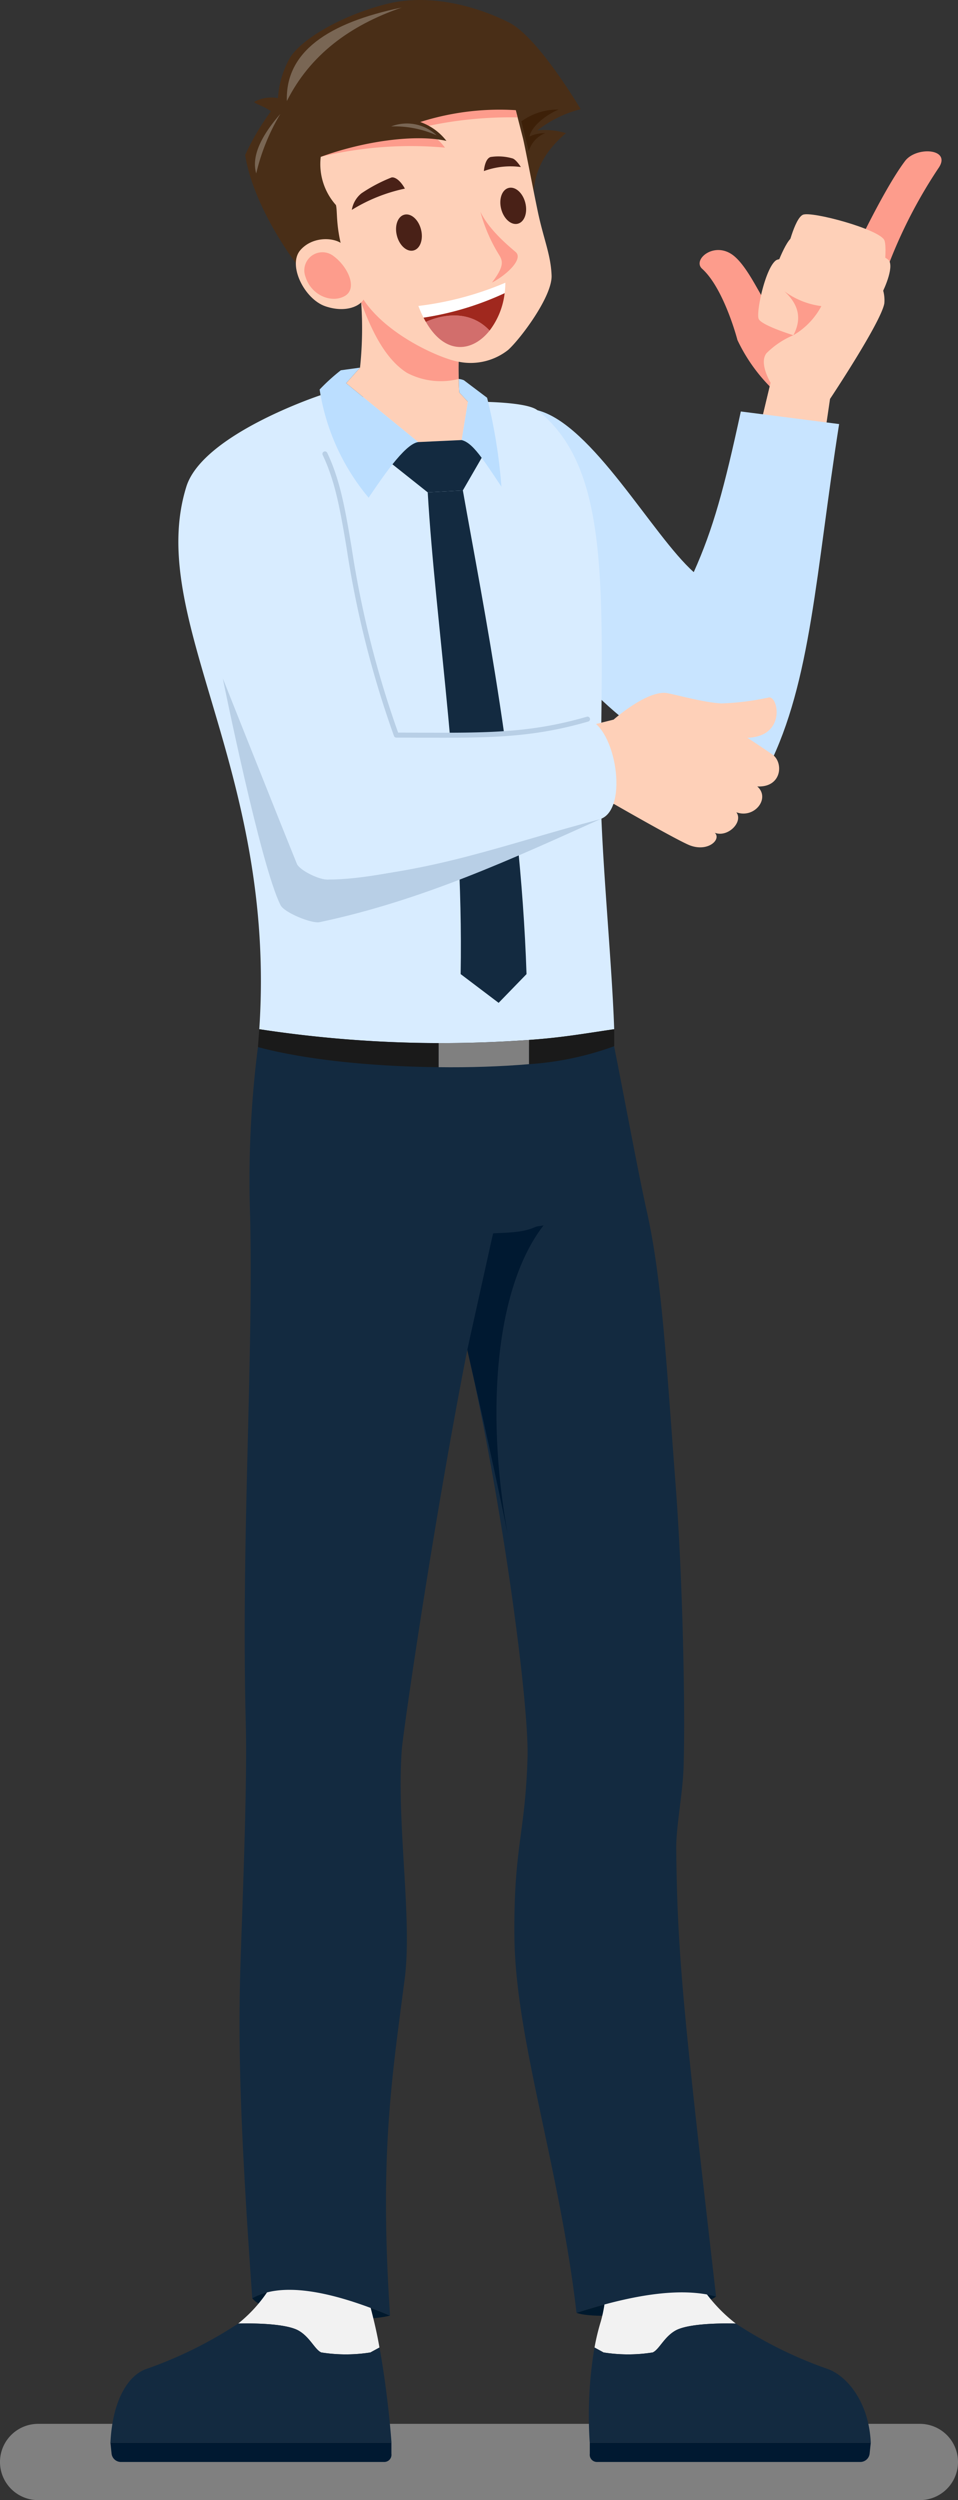 <?xml version="1.0" encoding="UTF-8"?> <svg xmlns="http://www.w3.org/2000/svg" id="Group_18765" data-name="Group 18765" width="132.262" height="345.165" viewBox="0 0 132.262 345.165"><rect x="0" y="0" width="132.262" height="345.165" fill="#333333" stroke="none"/><path id="Path_44151" data-name="Path 44151" d="M716.93,744.4H838.664a5.264,5.264,0,0,0,0-10.529H716.93a5.264,5.264,0,0,0,0,10.529Z" transform="translate(-711.666 -399.233)" fill="gray" style="mix-blend-mode: multiply;isolation: isolate"></path><g id="Group_18752" data-name="Group 18752" transform="translate(74.196 20.893)"><g id="Group_18751" data-name="Group 18751" transform="translate(22.391 0)"><path id="Path_44152" data-name="Path 44152" d="M719.736,212.541a67.453,67.453,0,0,1,8.243-17.1c1.68-2.607-3.145-2.924-4.692-.869-3.139,4.171-7.7,14.077-7.7,14.077Z" transform="translate(-694.928 -193.229)" fill="#fd9c8c"></path><path id="Path_44153" data-name="Path 44153" d="M741.909,219.384s.976-6.043.488-7.55-10.1-4.111-11.277-3.563-2.208,5.139-2.208,5.139Z" transform="translate(-716.867 -199.511)" fill="#fed0b8"></path><path id="Path_44154" data-name="Path 44154" d="M742.882,221.626s1.734-3.3,1.186-4.668-12.53-4.359-13.694-3.126-2.613,5.725-2.613,5.725Z" transform="translate(-717.84 -201.753)" fill="#fed0b8"></path><path id="Path_44155" data-name="Path 44155" d="M753.42,240.369l1.157-4.832a23.364,23.364,0,0,1-4.463-6.408c-.2-.787-2.025-7.273-4.876-9.835-1.4-1.26,1.748-3.924,4.393-1.775,2.1,1.71,3.953,6.258,4.488,6.375,1.822.4,4.481-1.209,5.045-1.707,2.851-2.521,2.438,5.248,1.033,7.273Z" transform="translate(-744.893 -203.083)" fill="#fd9c8c"></path><path id="Path_44156" data-name="Path 44156" d="M738.277,243.364c.031,0,.785-5.2.785-5.2s7.057-10.6,7.5-13.2a5.015,5.015,0,0,0-.583-2.809c-.445-.446-12.915-4.214-14.388-3.117s-2.764,7.194-2.376,8.084S734,229.368,734,229.368a11.491,11.491,0,0,0-3.712,2.488c-1.074,1.371.571,4.069.571,4.069l-1.279,5.341Z" transform="translate(-721.056 -203.979)" fill="#fed0b8"></path><path id="Path_44157" data-name="Path 44157" d="M745.424,232.584a10.172,10.172,0,0,0,3.864-4.021,10.891,10.891,0,0,1-5.116-2.055C746,228.181,746.718,230.131,745.424,232.584Z" transform="translate(-732.477 -207.195)" fill="#fd9c8c"></path></g><path id="Path_44158" data-name="Path 44158" d="M739.943,254.823c7.574,1.932,15.878,17.276,21.583,22.352,2.7-6.02,4.212-11.606,6.5-22.18l13.57,1.736c-3.228,20.518-3.828,35.481-9.766,47.357-.52,1.04-3.314,1.706-4.477,1.461-5.207-1.1-13.714-4.955-22.534-14.81Z" transform="translate(-739.943 -219.079)" fill="#c8e4ff"></path></g><path id="Path_44159" data-name="Path 44159" d="M804.635,338.774a166.834,166.834,0,0,0,24.766,1.919q6.141.01,12.47-.436c4.427-.312,7.176-.8,11.763-1.483-.336-10-1.957-25.706-1.869-34.549.269-26.785,1.258-42.968-8.729-50.905-1.661-1.32-9.6-1.177-9.6-1.177l-20.34-.9s-16.275,5.369-18.532,12.636C788.9,282.11,807.06,302.708,804.635,338.774Z" transform="translate(-768.839 -196.683)" fill="#d8ecff"></path><g id="Group_18757" data-name="Group 18757" transform="translate(15.245 144.439)"><g id="Group_18754" data-name="Group 18754" transform="translate(45.152 21.486)"><path id="Path_44160" data-name="Path 44160" d="M769.223,705.418c3.346,1.212,17.112-.492,19.267-2.252C783.661,701.843,777.01,702.9,769.223,705.418Z" transform="translate(-750.026 -552.032)" fill="#00192d"></path><g id="Group_18753" data-name="Group 18753" transform="translate(20.897 138.846)"><path id="Path_44161" data-name="Path 44161" d="M732.42,738.333v1.542a.994.994,0,0,0,1,1.132H769.8a1.3,1.3,0,0,0,1.252-1.132l.16-1.542Z" transform="translate(-732.286 -705.878)" fill="#001931"></path><path id="Path_44162" data-name="Path 44162" d="M764.526,701.734c.45.25.961.521,1.241.681a21.5,21.5,0,0,0,6.8,0c.891-.4,1.562-2.133,3.145-3.024,2.133-1.192,8.321-.962,8.321-.962a21.481,21.481,0,0,1-4.867-5.277l-1.252-10.414-12.718-.33s.881,8.131.881,11.426a18.256,18.256,0,0,1-.691,4.326A30.8,30.8,0,0,0,764.526,701.734Z" transform="translate(-763.74 -682.407)" fill="#f2f2f2"></path><path id="Path_44163" data-name="Path 44163" d="M732.538,726.436h38.8c-.27-5.708-3.355-9.2-5.868-10.134a57.775,57.775,0,0,1-12.768-6.3s-6.189-.23-8.321.962c-1.583.891-2.253,2.624-3.145,3.024a21.494,21.494,0,0,1-6.8,0c-.28-.16-.791-.431-1.241-.681A56.329,56.329,0,0,0,732.538,726.436Z" transform="translate(-732.413 -693.981)" fill="#132a40"></path></g><path id="Path_44164" data-name="Path 44164" d="M773.339,463.576c4.932,21.511,8.53,48.958,8.318,56.265-.308,10.621-1.922,12.3-1.811,24.738.125,14.126,6.226,31.7,8.574,51.955,7.787-2.522,14.438-3.575,19.267-2.252-4.448-38.774-5.361-47-5.5-61.878-.028-2.974.9-7.539,1.014-11.245.256-7.974-.132-26.18-1.087-38.788-1.344-17.631-1.905-28.73-4.053-38.2a61.354,61.354,0,0,0-28.834,1.594C770.533,451.438,771.946,457.486,773.339,463.576Z" transform="translate(-769.223 -443.148)" fill="#132a40"></path></g><path id="Path_44165" data-name="Path 44165" d="M814.166,490.551c-3.09-16.917-1.815-35.394,5.923-43.79-2.4,2.078-4.344,2.1-7.946,2.252l-3.561,16.079C810.591,473.842,812.565,482.668,814.166,490.551Z" transform="translate(-759.315 -423.179)" fill="#001931"></path><g id="Group_18756" data-name="Group 18756" transform="translate(0)"><path id="Path_44166" data-name="Path 44166" d="M846.784,703.148c2.064,2.757,14.943,3.478,19.023,2.4C857.044,701.88,850.622,700.986,846.784,703.148Z" transform="translate(-827.202 -530.293)" fill="#00192d"></path><g id="Group_18755" data-name="Group 18755" transform="translate(0 160.332)"><path id="Path_44167" data-name="Path 44167" d="M885.24,738.333v1.542a.994.994,0,0,1-1,1.132h-36.38a1.3,1.3,0,0,1-1.252-1.132l-.16-1.542Z" transform="translate(-846.447 -705.878)" fill="#001931"></path><path id="Path_44168" data-name="Path 44168" d="M868.814,701.734c-.451.25-.962.521-1.242.681a21.5,21.5,0,0,1-6.8,0c-.891-.4-1.562-2.133-3.144-3.024-2.133-1.192-8.322-.962-8.322-.962a19.494,19.494,0,0,0,4.6-5.277l-1.472-10.414,12.718-.33s1.283,8.17,1.843,11.426C867.169,694.819,868.2,698.1,868.814,701.734Z" transform="translate(-831.672 -682.407)" fill="#f2f2f2"></path><path id="Path_44169" data-name="Path 44169" d="M885.246,726.436h-38.8c.271-5.708,2.353-9.2,4.867-10.134a57.775,57.775,0,0,0,12.768-6.3s6.188-.23,8.322.962c1.582.891,2.253,2.624,3.144,3.024a21.494,21.494,0,0,0,6.8,0c.28-.16.791-.431,1.242-.681C884.795,719.867,885.246,726.436,885.246,726.436Z" transform="translate(-846.442 -693.981)" fill="#132a40"></path></g><path id="Path_44170" data-name="Path 44170" d="M787.573,578.979c3.838-2.162,10.26-1.268,19.023,2.4-1.464-22.087.2-32.45,2.023-46.493,1.079-8.3-1.157-21.51-.4-31.652.166-2.265,4.267-30.829,9.041-55.194,1.163-5.944,2.369-11.48,3.568-16.079l21.15-3.326c-1.33-6.151-2.785-14.119-4.448-22.508l-49.173.118a144.734,144.734,0,0,0-1.075,23.465c.443,20.4-1.255,44.49-.6,70.082.194,7.392-.323,21.06-.684,31.459C785.619,542.213,785.7,552.737,787.573,578.979Z" transform="translate(-767.991 -406.124)" fill="#132a40"></path></g></g><path id="Path_44171" data-name="Path 44171" d="M820.36,249.244l1.185,1.275-.866,5.3c.887.215,1.739,1.06,2.771,2.452.783,1.039,1.656,2.376,2.729,3.983a74.03,74.03,0,0,0-1.981-12.282s-3.083-2.321-3.2-2.418a2.846,2.846,0,0,0-.714-.18C820.3,247.983,820.319,248.607,820.36,249.244Z" transform="translate(-756.951 -195.06)" fill="#bbdeff"></path><path id="Path_44172" data-name="Path 44172" d="M830.443,247.47h.007v-.693Z" transform="translate(-767.117 -194.81)"></path><path id="Path_44173" data-name="Path 44173" d="M828.27,237.421l9.955,8.133,5.986-.277.866-5.3-1.185-1.275c-.041-.637-.062-1.261-.076-1.87a30.021,30.021,0,0,1,1.261-10.1l-15.165-4.475a51.629,51.629,0,0,1,.277,13.018Z" transform="translate(-780.483 -184.518)" fill="#fed0b8"></path><path id="Path_44174" data-name="Path 44174" d="M828.269,222.257q.3,2.013.433,4.015c1.463,3.977,3.359,7.852,6.325,9.723a10.024,10.024,0,0,0,7.146.84,30.142,30.142,0,0,1,1.26-10.105Z" transform="translate(-778.838 -184.519)" fill="#fd9c8c"></path><path id="Path_44175" data-name="Path 44175" d="M840.077,247.709a30.483,30.483,0,0,0,6.762,14.936c1.046-1.538,2.189-3.214,3.29-4.607,1.337-1.677,2.605-2.944,3.561-3.069l-9.955-8.133,1.919-2.148s-2.314.319-2.653.367A27.014,27.014,0,0,0,840.077,247.709Z" transform="translate(-795.948 -193.933)" fill="#bbdeff"></path><path id="Path_44176" data-name="Path 44176" d="M824.987,265.272l4.87,3.872,4.85-.27,2.6-4.5c-1.032-1.392-1.884-2.238-2.771-2.452l-5.986.277C827.592,262.328,826.324,263.6,824.987,265.272Z" transform="translate(-770.806 -201.167)" fill="#132a40"></path><path id="Path_44177" data-name="Path 44177" d="M814.315,274.17c1.058,18.3,4.975,42.042,4.545,66.507l5.244,3.97,3.852-3.97c-.854-25.89-6.013-51.007-8.791-66.777Z" transform="translate(-755.263 -206.193)" fill="#132a40"></path><g id="Group_18758" data-name="Group 18758" transform="translate(35.611 142.091)"><path id="Path_44178" data-name="Path 44178" d="M793.461,403.56v3.346a42.3,42.3,0,0,0,11.763-2.48v-2.349C800.637,402.756,797.888,403.248,793.461,403.56Z" transform="translate(-756.04 -402.077)" fill="#1a1a1a"></path><path id="Path_44179" data-name="Path 44179" d="M835.218,404.543c6.311,1.7,15.46,2.688,24.951,2.778V404a166.821,166.821,0,0,1-24.766-1.919Z" transform="translate(-835.218 -402.077)" fill="#1a1a1a"></path><path id="Path_44180" data-name="Path 44180" d="M813.73,405.068v3.325c4.268.056,8.528-.083,12.47-.416v-3.346Q819.861,405.089,813.73,405.068Z" transform="translate(-788.779 -403.149)" fill="gray"></path></g><g id="Group_18759" data-name="Group 18759" transform="translate(25.248 59.121)"><path id="Path_44181" data-name="Path 44181" d="M758.914,325.749s4.2-3.731,7.022-3.7c.8.009,5.133,1.327,7.866,1.465a36.1,36.1,0,0,0,6.555-.826c1.312-.172,2.373,5.411-2.975,5.57,0,0,1.773,1.143,3.451,2.309,1.582,1.1,1.318,4.58-2.087,4.408,1.856,1.622-.384,4.489-2.889,3.566.989,1.318-1.153,3.526-2.976,2.834.934.9-.888,2.665-3.383,1.757-1.552-.565-10.547-5.74-10.547-5.74l-4.232.9-.5-11.367Z" transform="translate(-699.445 -285.52)" fill="#fed0b8"></path><path id="Path_44182" data-name="Path 44182" d="M848.856,338.009c-13.5,3.563-28.7,8.385-37.659,8.361-1.165,0-3.824-1.242-4.248-2.124-.268-.558-6.247-16.689-10.266-25.673,0,0,5.25,26.008,7.99,31.353.521,1.014,4.291,2.562,5.388,2.329C824.268,349.24,836.636,343.515,848.856,338.009Z" transform="translate(-791.178 -284.061)" fill="#b8cfe6" style="mix-blend-mode: multiply;isolation: isolate"></path><path id="Path_44183" data-name="Path 44183" d="M812.543,262.644c3.976,8.325,2.456,18.129,9.857,38.821,11.382.026,17.778.3,26.393-2.2,3.9,1.079,5.728,12.362,1.813,13.784-13.5,3.563-23.035,7.44-37.659,8.361-1.162.073-3.824-1.242-4.248-2.124s-13.97-34.991-13.97-34.991C786.644,262.644,808.158,253.463,812.543,262.644Z" transform="translate(-792.929 -259.103)" fill="#d8ecff"></path><path id="Path_44184" data-name="Path 44184" d="M815.888,304.144c7.748,0,13.121-.237,20.013-2.234a.346.346,0,1,0-.193-.665c-7.812,2.263-13.686,2.237-23.412,2.2q-1.276-.006-2.64-.01a137.16,137.16,0,0,1-6.429-25.614c-.87-5.162-1.558-9.239-3.359-13.011a.347.347,0,0,0-.626.3c1.76,3.684,2.44,7.719,3.3,12.827a137.846,137.846,0,0,0,6.542,25.962.346.346,0,0,0,.326.229q1.5,0,2.882.01C813.551,304.138,814.746,304.144,815.888,304.144Z" transform="translate(-779.94 -261.414)" fill="#b8cfe6"></path></g><g id="Group_18764" data-name="Group 18764" transform="translate(33.849 0)"><g id="Group_18760" data-name="Group 18760"><path id="Path_44185" data-name="Path 44185" d="M809.576,195.03c-3.058-3.709-7.23-10.532-8.143-16.412a34.736,34.736,0,0,1,3.556-6.025c-.92-.71-2.46-1.128-2.28-1.307a4.821,4.821,0,0,1,3.248-.506,13.07,13.07,0,0,1,1.621-5.512c1.517-2.564,7.023-5.862,13.309-7.474s13.018.525,17.026,2.572,9.839,11.939,9.839,11.939a15.75,15.75,0,0,0-5.951,2.918,10.184,10.184,0,0,1,3.927.385c-2.709,2.284-4.291,4.952-4.451,8.108C832.075,189.852,809.576,195.03,809.576,195.03Z" transform="translate(-801.433 -157.227)" fill="#492e17"></path></g><path id="Path_44186" data-name="Path 44186" d="M844.025,171.933c-.229-6.76,5.642-10.8,15.851-12.91C852.714,161.485,847.215,165.577,844.025,171.933Z" transform="translate(-838.269 -157.981)" fill="#796654"></path><path id="Path_44187" data-name="Path 44187" d="M876.384,184.314c-2.823,3.231-3.99,5.989-3.337,8.226A28.7,28.7,0,0,1,876.384,184.314Z" transform="translate(-871.521 -168.595)" fill="#796654"></path><path id="Path_44188" data-name="Path 44188" d="M806.678,184.923a8.551,8.551,0,0,1,5.142-1.633c-1.944.813-3.8,2.459-4.023,3.723a5,5,0,0,1,2.167-.467,3.853,3.853,0,0,0-2.271,2.511Z" transform="translate(-768.545 -168.165)" fill="#3d2008"></path><g id="Group_18763" data-name="Group 18763" transform="translate(6.996 10.118)"><g id="Group_18762" data-name="Group 18762"><path id="Path_44189" data-name="Path 44189" d="M835.323,183.057l1.043,4.065c.241.938,1.256,6.316,2.048,10.113s1.81,5.992,1.913,8.875-4.3,8.743-6,10.27a8.355,8.355,0,0,1-6.762,1.643c-2.459-.37-11.019-4.04-13.86-9.721-3.547-7.092-2.821-10.642-3.149-11.923a8.488,8.488,0,0,1-2.1-6.65c.334-1.177,5.152-3.178,10.3-4.5A66.49,66.49,0,0,1,835.323,183.057Z" transform="translate(-805.019 -178.185)" fill="#fed0b8"></path><path id="Path_44190" data-name="Path 44190" d="M830.213,185.691a54.5,54.5,0,0,1,13.4-1.416l-.312-1.218a66.625,66.625,0,0,0-16.569,2.173c-5.122,1.314-9.915,3.305-10.3,4.481a52.906,52.906,0,0,1,17.157-1.263A9.333,9.333,0,0,0,830.213,185.691Z" transform="translate(-813 -178.185)" fill="#fd9c8c"></path><path id="Path_44191" data-name="Path 44191" d="M812.628,186.206c5.9-2.168,13.064-3.171,17.356-2.21a7.817,7.817,0,0,0-3.617-2.606,36.146,36.146,0,0,1,15.654-1.4s-5.8-7.978-17.723-4.405C813.638,178.776,812.628,186.206,812.628,186.206Z" transform="translate(-809.195 -174.662)" fill="#492e17"></path><path id="Path_44192" data-name="Path 44192" d="M839.34,211.178c.35,1.363,1.378,2.278,2.3,2.042s1.38-1.532,1.031-2.9-1.378-2.277-2.3-2.042S838.99,209.815,839.34,211.178Z" transform="translate(-825.39 -188.757)" fill="#492117"></path><path id="Path_44193" data-name="Path 44193" d="M814.53,204.814c.35,1.363,1.378,2.277,2.3,2.042s1.381-1.531,1.031-2.9-1.378-2.277-2.3-2.042S814.181,203.451,814.53,204.814Z" transform="translate(-786.184 -186.086)" fill="#492117"></path><path id="Path_44194" data-name="Path 44194" d="M850.581,200.978a22.916,22.916,0,0,0-7.328,2.937,3.749,3.749,0,0,1,1.324-2.284,21.585,21.585,0,0,1,4.145-2.188C849.169,199.328,849.941,199.812,850.581,200.978Z" transform="translate(-835.527 -185.055)" fill="#492117"></path><path id="Path_44195" data-name="Path 44195" d="M815.662,196.449a10.732,10.732,0,0,1,5.107-.559s-.631-1-1.121-1.179a7.016,7.016,0,0,0-3.054-.205C815.772,194.75,815.662,196.449,815.662,196.449Z" transform="translate(-789.703 -182.948)" fill="#492117"></path><path id="Path_44196" data-name="Path 44196" d="M816.417,207.609c1.206,2.487,3.758,4.605,4.864,5.55s-1.179,3.144-3.265,4.225c1.632-2.147,1.531-2.893,1.045-3.723A22.325,22.325,0,0,1,816.417,207.609Z" transform="translate(-790.94 -188.489)" fill="#fd9c8c"></path><path id="Path_44197" data-name="Path 44197" d="M859.547,214.966c-.957-1.073-4.174-1.384-5.967.667s.554,6.769,3.444,7.755,4.977-.095,5.355-1.1Z" transform="translate(-852.955 -191.223)" fill="#fed0b8"></path><path id="Path_44198" data-name="Path 44198" d="M860.155,217.8a2.5,2.5,0,0,0-3.917,2.812c.818,2.654,3.679,3.705,5.456,2.658S862.094,219.241,860.155,217.8Z" transform="translate(-854.913 -192.535)" fill="#fd9c8c"></path><g id="Group_18761" data-name="Group 18761" transform="translate(16.915 28.913)"><path id="Path_44199" data-name="Path 44199" d="M820.066,229.31a16.575,16.575,0,0,1-.716-1.615,44.006,44.006,0,0,0,12.011-3.21,12.27,12.27,0,0,1-.1,1.446,41.115,41.115,0,0,1-11.2,3.379Z" transform="translate(-819.35 -224.485)" fill="#fff"></path><path id="Path_44200" data-name="Path 44200" d="M830.752,233.376a7.059,7.059,0,0,1,1.148.981c-2.35,2.964-6.118,3.483-8.806-1.2C824.3,232.618,827.755,231.365,830.752,233.376Z" transform="translate(-822.06 -227.754)" fill="#d26e6c"></path><path id="Path_44201" data-name="Path 44201" d="M825.69,228.927a41.61,41.61,0,0,0,5.027-1.951,10.5,10.5,0,0,1-2.073,5.158,7.055,7.055,0,0,0-1.148-.981c-3-2.011-6.457-.758-7.659-.216-.107-.187-.214-.378-.317-.581A41.314,41.314,0,0,0,825.69,228.927Z" transform="translate(-818.806 -225.53)" fill="#a0281e"></path></g></g></g><path id="Path_44202" data-name="Path 44202" d="M841.975,188.23A5.992,5.992,0,0,0,835.7,187,14.283,14.283,0,0,1,841.975,188.23Z" transform="translate(-815.543 -169.546)" fill="#796654"></path></g><path id="Path_44203" data-name="Path 44203" d="M879.565,703.985" transform="translate(-844.738 -386.691)" fill="none" stroke="#f2f2f2" stroke-miterlimit="10" stroke-width="1.194"></path><path id="Path_44204" data-name="Path 44204" d="M846.784,708.116" transform="translate(-792.934 -388.425)" fill="none" stroke="#f2f2f2" stroke-miterlimit="10" stroke-width="1.194"></path></svg> 